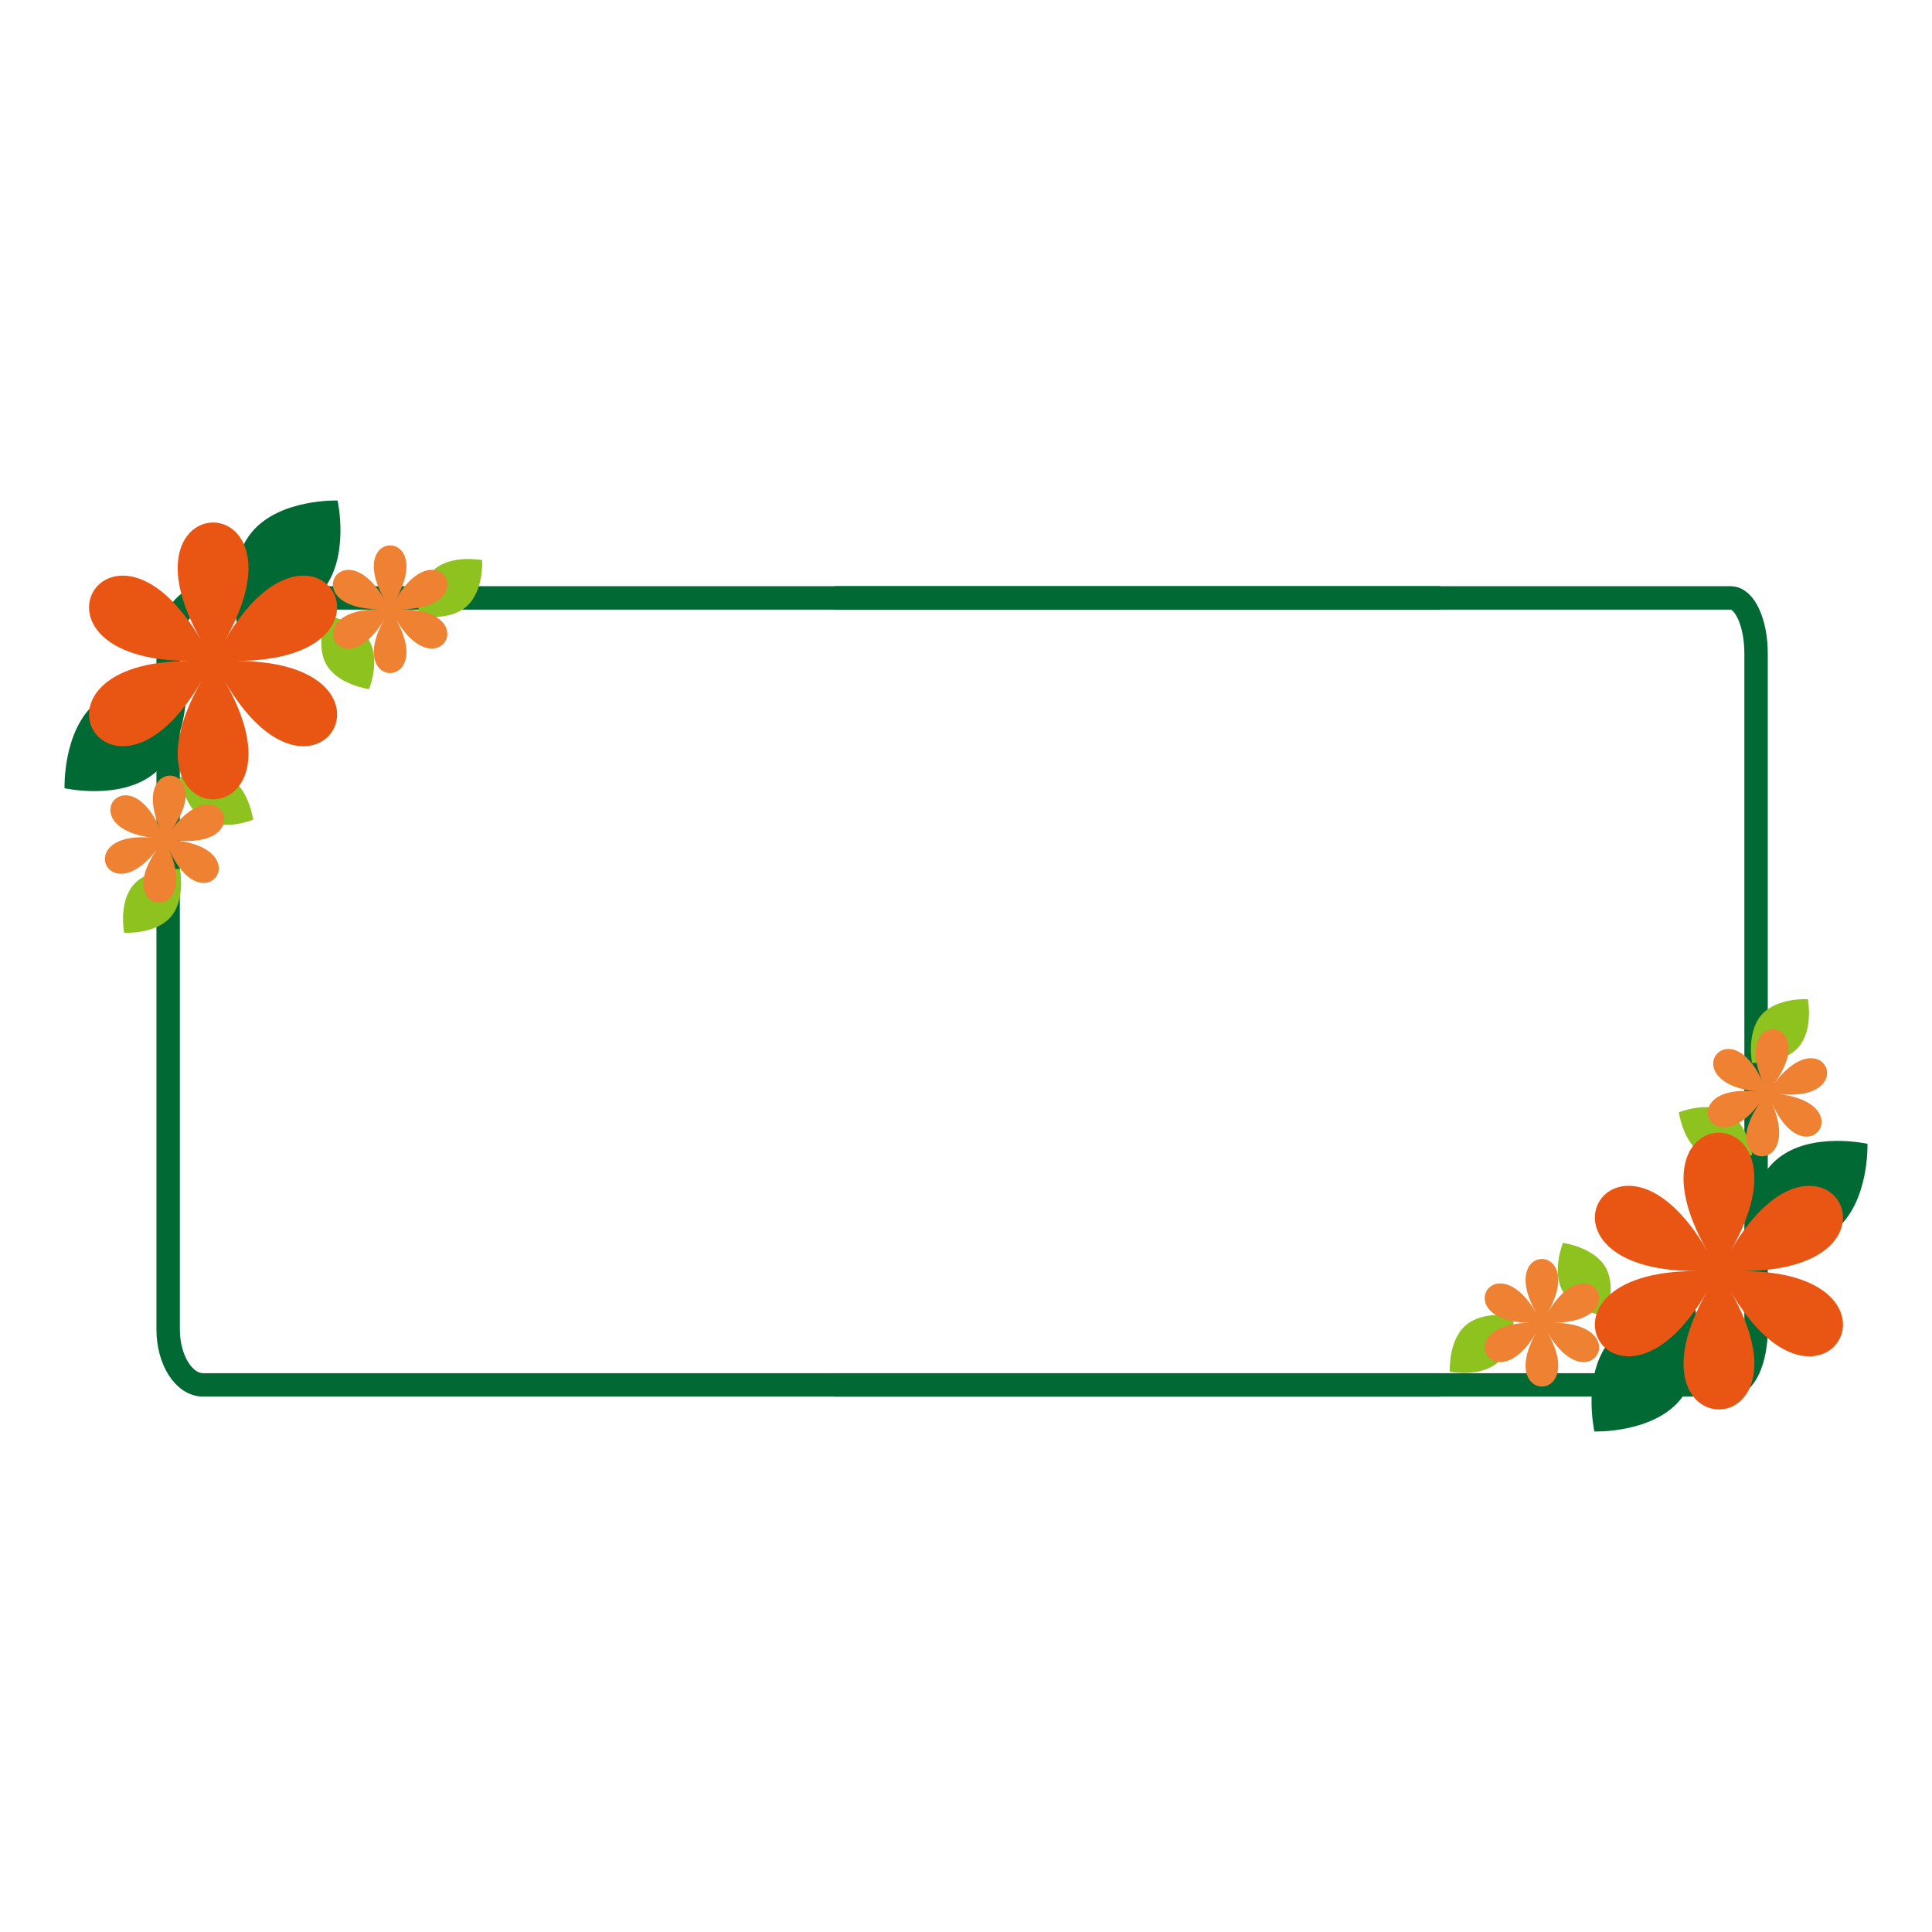 <?xml version="1.0" encoding="UTF-8"?> <!-- Generator: Adobe Illustrator 16.0.0, SVG Export Plug-In . SVG Version: 6.00 Build 0) --> <svg xmlns="http://www.w3.org/2000/svg" xmlns:xlink="http://www.w3.org/1999/xlink" id="レイヤー_1" x="0px" y="0px" width="60px" height="60px" viewBox="0 0 60 60" xml:space="preserve"> <rect fill="none" width="60" height="60"></rect> <g> <path fill="none" stroke="#006934" stroke-width="0.727" stroke-miterlimit="10" d="M25.927,18.569h27.822 c0.436,0,0.787,0.772,0.787,1.724v20.993c0,0.95-0.352,1.724-0.787,1.724H25.908"></path> <g> <path fill="none" stroke="#006934" stroke-width="0.727" stroke-miterlimit="10" d="M44.736,43.01H6.313 c-0.603,0-1.091-0.773-1.091-1.724V20.293c0-0.952,0.489-1.724,1.091-1.724H44.73"></path> <g> <g> <path fill="#006934" d="M57.014,38.184c1.045-0.865,0.982-2.663,0.982-2.663s-1.755-0.394-2.799,0.471 c-1.045,0.865-0.983,2.665-0.983,2.665S55.971,39.051,57.014,38.184z"></path> <path fill="#8DC21F" d="M53.661,34.545c-0.628-0.366-1.522-0.001-1.522-0.001s0.126,0.954,0.755,1.32 c0.628,0.365,1.521,0.002,1.521,0.002S54.288,34.909,53.661,34.545z"></path> <path fill="#8DC21F" d="M54.704,31.518c0.479-0.547,1.441-0.488,1.441-0.488s0.185,0.946-0.294,1.493s-1.44,0.486-1.44,0.486 S54.227,32.064,54.704,31.518z"></path> </g> <path fill="#006934" d="M52.181,43.473c-0.866,1.044-2.665,0.983-2.665,0.983s-0.394-1.756,0.473-2.801 c0.865-1.044,2.662-0.981,2.662-0.981S53.046,42.429,52.181,43.473z"></path> <path fill="#8DC21F" d="M48.541,40.12c-0.364-0.63-0.003-1.522-0.003-1.522s0.957,0.127,1.32,0.754 c0.366,0.627,0.003,1.521,0.003,1.521S48.907,40.748,48.541,40.12z"></path> <path fill="#8DC21F" d="M45.514,41.163c-0.547,0.479-0.487,1.439-0.487,1.439s0.944,0.187,1.493-0.292 c0.546-0.479,0.486-1.44,0.486-1.44S46.06,40.684,45.514,41.163z"></path> <g> <path fill="#EE8132" d="M47.722,41.363c-1.309,2.266-2.781-0.283-0.164-0.283c-2.617,0-1.145-2.549,0.164-0.283 c-1.309-2.266,1.636-2.266,0.327,0c1.309-2.266,2.78,0.283,0.163,0.283c2.617,0,1.146,2.549-0.163,0.283 C49.357,43.629,46.413,43.629,47.722,41.363z"></path> </g> <g> <path fill="#EE8132" d="M54.695,34.202c-1.551,2.107-2.73-0.591-0.131-0.3c-2.6-0.291-0.854-2.66,0.194-0.264 c-1.049-2.396,1.878-2.069,0.325,0.036c1.553-2.105,2.73,0.591,0.131,0.3c2.6,0.291,0.854,2.66-0.194,0.264 C56.069,36.635,53.145,36.31,54.695,34.202z"></path> </g> <g> <path fill="#E95513" d="M53.028,40.088C50.192,45,47,39.474,52.674,39.474c-5.674,0-2.481-5.525,0.354-0.613 c-2.836-4.912,3.548-4.912,0.71,0c2.838-4.912,6.028,0.613,0.354,0.613c5.674,0,2.483,5.526-0.354,0.614 C56.576,45,50.192,45,53.028,40.088z"></path> </g> </g> <g> <g> <path fill="#006934" d="M2.987,21.815c-1.044,0.865-0.983,2.664-0.983,2.664s1.755,0.395,2.8-0.472 c1.044-0.866,0.982-2.663,0.982-2.663S4.032,20.949,2.987,21.815z"></path> <path fill="#8DC21F" d="M6.341,25.455c0.628,0.366,1.521,0.002,1.521,0.002s-0.125-0.955-0.753-1.321 c-0.628-0.365-1.521-0.001-1.521-0.001S5.713,25.089,6.341,25.455z"></path> <path fill="#8DC21F" d="M5.297,28.482c-0.479,0.546-1.441,0.485-1.441,0.485s-0.186-0.945,0.293-1.492 c0.479-0.546,1.44-0.487,1.44-0.487S5.775,27.935,5.297,28.482z"></path> </g> <path fill="#006934" d="M7.82,16.526c0.866-1.044,2.663-0.982,2.663-0.982s0.396,1.755-0.47,2.799 c-0.866,1.044-2.664,0.982-2.664,0.982S6.955,17.571,7.82,16.526z"></path> <path fill="#8DC21F" d="M11.46,19.879c0.365,0.628,0.002,1.521,0.002,1.521s-0.956-0.125-1.321-0.753 c-0.365-0.628-0.002-1.521-0.002-1.521S11.095,19.252,11.46,19.879z"></path> <path fill="#8DC21F" d="M14.487,18.836c0.546-0.479,0.487-1.44,0.487-1.44s-0.945-0.186-1.492,0.293 c-0.547,0.478-0.488,1.44-0.488,1.44S13.941,19.314,14.487,18.836z"></path> <g> <path fill="#EE8132" d="M12.279,18.636c1.309-2.267,2.78,0.284,0.164,0.284c2.616,0,1.145,2.55-0.164,0.283 c1.309,2.267-1.636,2.267-0.327,0c-1.309,2.267-2.78-0.283-0.164-0.283c-2.616,0-1.145-2.55,0.164-0.284 C10.644,16.37,13.588,16.37,12.279,18.636z"></path> </g> <g> <path fill="#EE8132" d="M5.305,25.797c1.551-2.106,2.732,0.589,0.131,0.299c2.601,0.29,0.855,2.66-0.194,0.264 c1.049,2.396-1.877,2.071-0.325-0.036c-1.552,2.107-2.732-0.59-0.131-0.3c-2.601-0.29-0.855-2.66,0.194-0.264 C3.931,23.364,6.856,23.691,5.305,25.797z"></path> </g> <g> <path fill="#E95513" d="M6.972,19.912c2.836-4.913,6.027,0.613,0.354,0.614C13,20.525,9.808,26.053,6.972,21.14 c2.836,4.913-3.545,4.913-0.709,0c-2.836,4.913-6.028-0.615-0.355-0.614c-5.673-0.001-2.481-5.527,0.355-0.614 C3.427,14.999,9.808,14.999,6.972,19.912z"></path> </g> </g> </g> </g> </svg> 